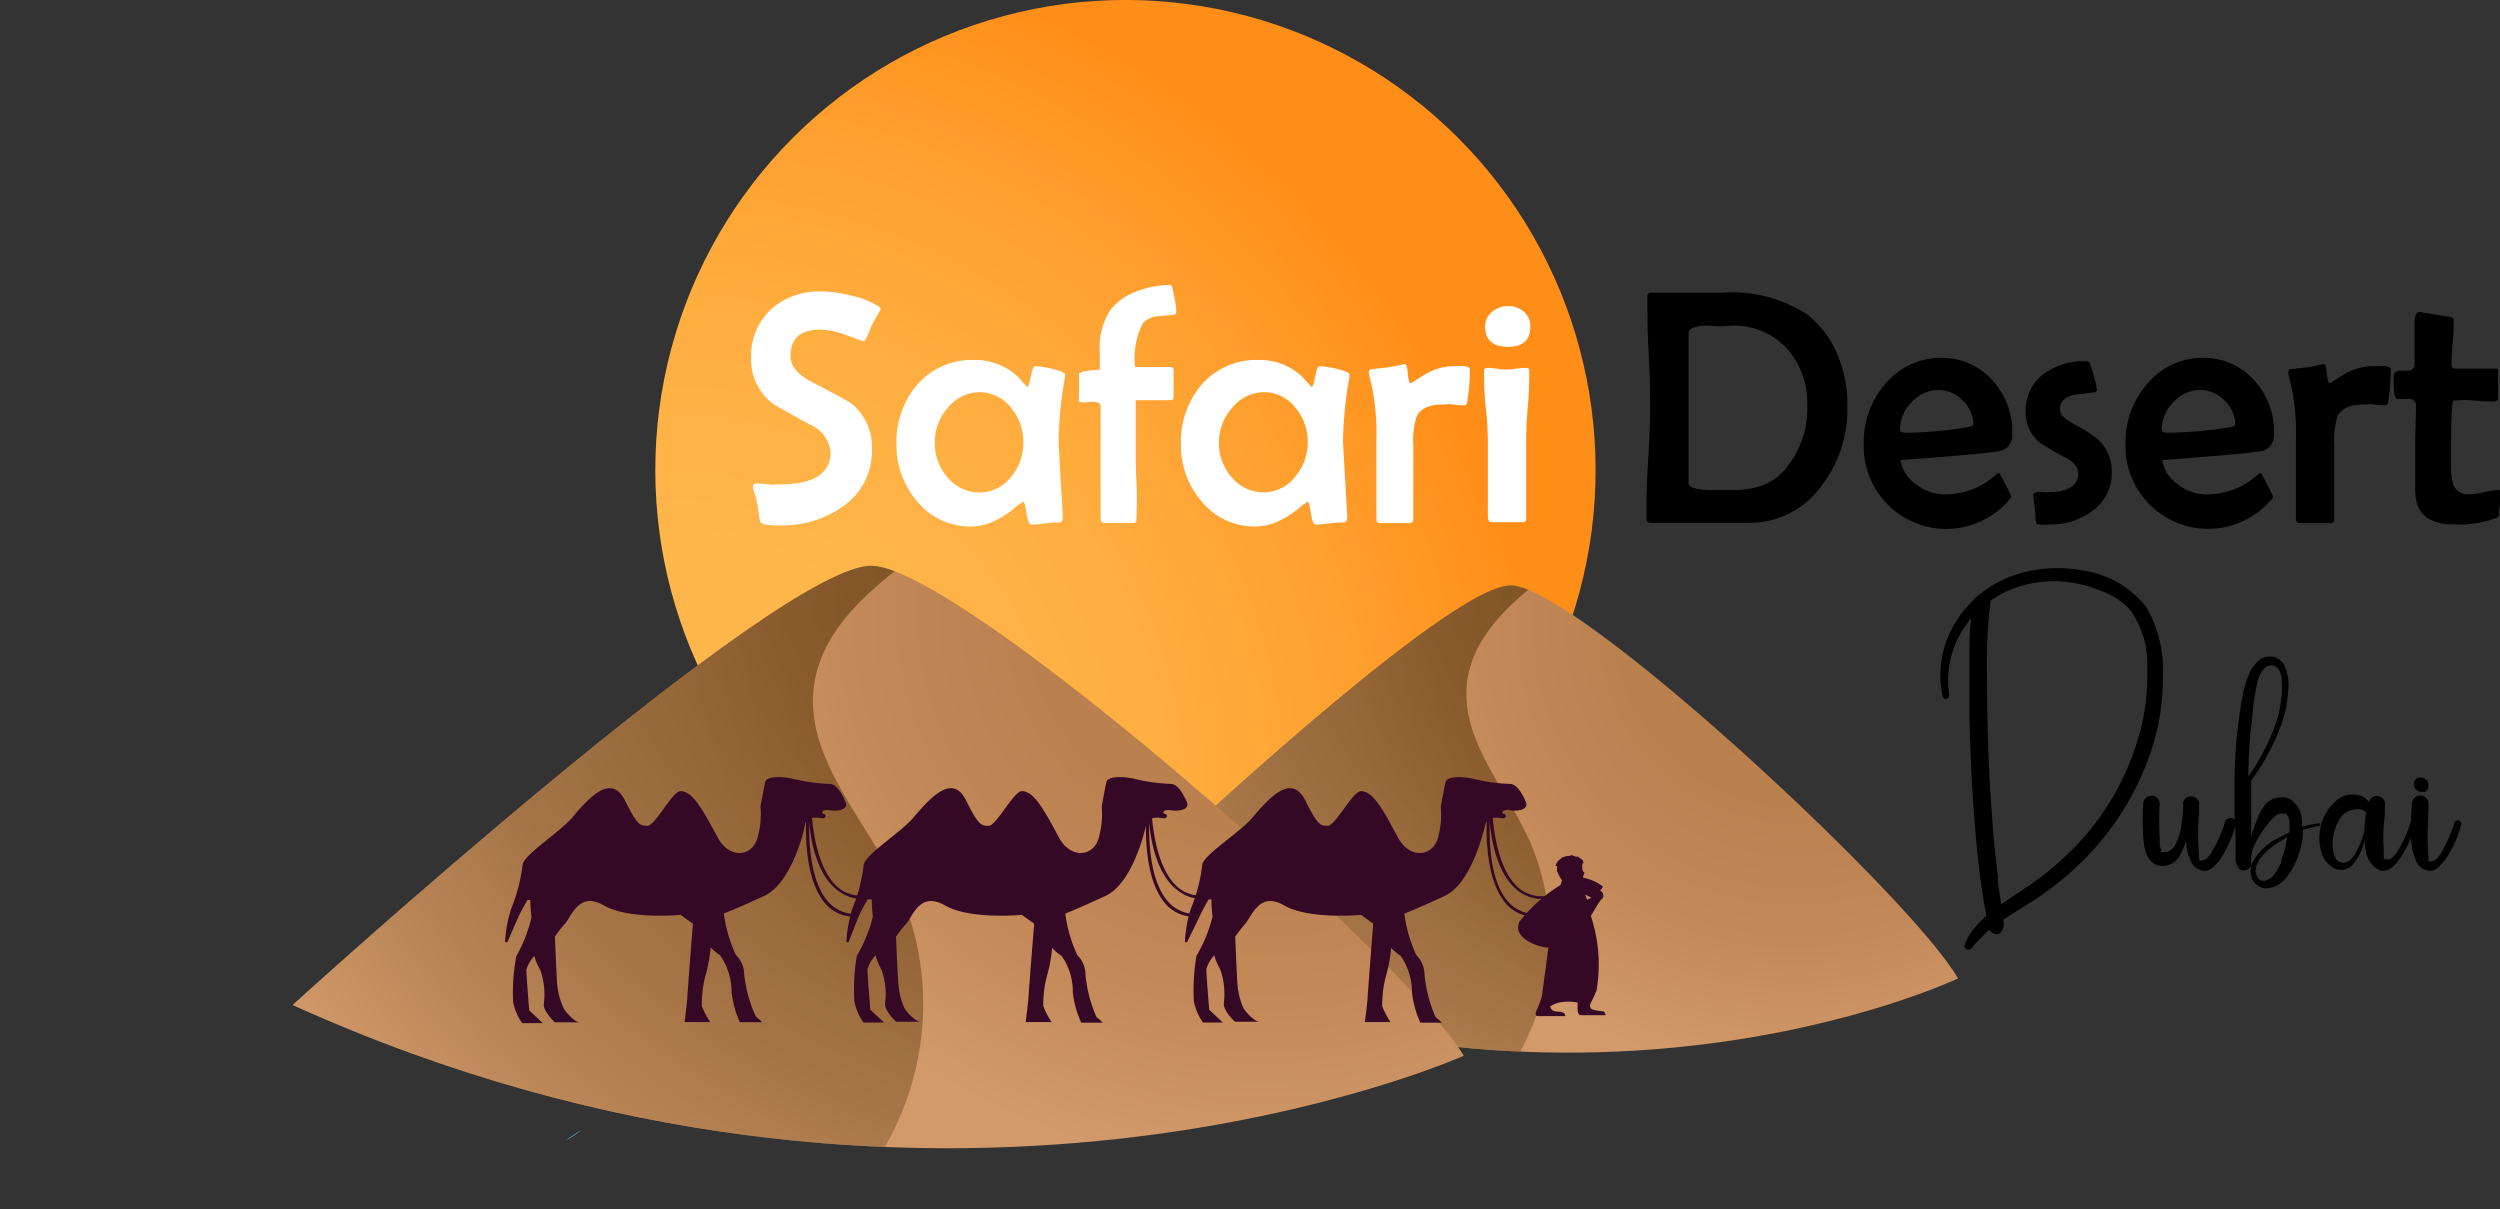 <svg xmlns="http://www.w3.org/2000/svg" xmlns:xlink="http://www.w3.org/1999/xlink" viewBox="0 0 156.55 75.72"><rect x="0" y="0" width="156.55" height="75.72" fill="#333333" stroke="none"/><defs><style>.cls-1,.cls-14{fill:none;}.cls-2{fill:url(#Degradado_sin_nombre_66);}.cls-3{fill:url(#Degradado_sin_nombre_66-2);}.cls-4{fill:url(#Degradado_sin_nombre_66-3);}.cls-5{fill:url(#Degradado_sin_nombre_10);}.cls-6{fill:url(#Degradado_sin_nombre_9);}.cls-7{clip-path:url(#clip-path);}.cls-11,.cls-8{opacity:0.59;}.cls-8{fill:url(#Degradado_sin_nombre_27);}.cls-9{fill:url(#Degradado_sin_nombre_9-2);}.cls-10{clip-path:url(#clip-path-2);}.cls-11{fill:url(#Degradado_sin_nombre_27-2);}.cls-12{fill:#fff;}.cls-13{fill:#350826;}.cls-14{stroke:#350826;stroke-miterlimit:10;}</style><radialGradient id="Degradado_sin_nombre_66" cx="15.65" cy="99.02" r="127.34" gradientUnits="userSpaceOnUse"><stop offset="0" stop-color="#005ca8"></stop><stop offset="0.27" stop-color="#035eaa"></stop><stop offset="0.44" stop-color="#0b67af"></stop><stop offset="0.59" stop-color="#1a74b8"></stop><stop offset="0.72" stop-color="#2f88c6"></stop><stop offset="0.85" stop-color="#4ba1d7"></stop><stop offset="0.96" stop-color="#6bbfeb"></stop><stop offset="1" stop-color="#78cbf3"></stop></radialGradient><radialGradient id="Degradado_sin_nombre_66-2" cx="13.04" cy="101.35" r="23.57" xlink:href="#Degradado_sin_nombre_66"></radialGradient><radialGradient id="Degradado_sin_nombre_66-3" cx="-14.23" cy="102.09" r="127.34" xlink:href="#Degradado_sin_nombre_66"></radialGradient><radialGradient id="Degradado_sin_nombre_10" cx="24.1" cy="50.27" r="54.41" gradientTransform="translate(36.09 -28.25) rotate(45)" gradientUnits="userSpaceOnUse"><stop offset="0" stop-color="#ffb94e"></stop><stop offset="0.3" stop-color="#ffb64b"></stop><stop offset="0.56" stop-color="#ffae40"></stop><stop offset="0.79" stop-color="#ffa02f"></stop><stop offset="1" stop-color="#ff8e18"></stop></radialGradient><radialGradient id="Degradado_sin_nombre_9" cx="94.08" cy="39.2" r="28.52" gradientUnits="userSpaceOnUse"><stop offset="0" stop-color="#b77d4b"></stop><stop offset="0.38" stop-color="#ba804e"></stop><stop offset="0.7" stop-color="#c38959"></stop><stop offset="0.99" stop-color="#d2996a"></stop><stop offset="0.99" stop-color="#d2996a"></stop></radialGradient><clipPath id="clip-path" transform="translate(18.33)"><path class="cls-1" d="M48.9,58.72S72,36.41,76.34,36.66s25.13,19.64,27.94,24.61C104.28,61.27,79.11,73.26,48.9,58.72Z"></path></clipPath><radialGradient id="Degradado_sin_nombre_27" cx="87.73" cy="32.78" r="48.22" gradientUnits="userSpaceOnUse"><stop offset="0" stop-color="#4f2e00"></stop><stop offset="0.21" stop-color="#523103"></stop><stop offset="0.38" stop-color="#5d390b"></stop><stop offset="0.53" stop-color="#6e4719"></stop><stop offset="0.69" stop-color="#865b2d"></stop><stop offset="0.83" stop-color="#a67546"></stop><stop offset="0.97" stop-color="#cc9465"></stop><stop offset="0.99" stop-color="#d2996a"></stop></radialGradient><radialGradient id="Degradado_sin_nombre_9-2" cx="346.64" cy="68.96" r="42.59" gradientTransform="translate(-247.6 -18.97) scale(0.89 0.83)" xlink:href="#Degradado_sin_nombre_9"></radialGradient><clipPath id="clip-path-2" transform="translate(18.33)"><path class="cls-1" d="M0,62.93s30.57-27.81,36.33-27.5,33.3,24.48,37,30.68C73.35,66.11,40,81.06,0,62.93Z"></path></clipPath><radialGradient id="Degradado_sin_nombre_27-2" cx="337.15" cy="59.37" r="72.02" gradientTransform="translate(-247.6 -18.97) scale(0.89 0.83)" xlink:href="#Degradado_sin_nombre_27"></radialGradient></defs><g id="Layer_2" data-name="Layer 2"><g id="Layer_1-2" data-name="Layer 1"><path class="cls-1" d="M98.08,72.6l-.2,0h0Z" transform="translate(18.33)"></path><path class="cls-2" d="M97.88,72.63h-.1Z" transform="translate(18.33)"></path><path class="cls-3" d="M17.07,71.43c.35-.2.7-.42,1-.65A12.14,12.14,0,0,0,17.07,71.43Z" transform="translate(18.33)"></path><path class="cls-1" d="M68.2,75.67l-.2,0h0Z" transform="translate(18.33)"></path><path class="cls-4" d="M68,75.71h0Z" transform="translate(18.33)"></path><circle class="cls-5" cx="52.14" cy="29.44" r="29.44" transform="translate(12.79 45.49) rotate(-45)"></circle><path class="cls-6" d="M48.9,58.72S72,36.41,76.34,36.66s25.13,19.64,27.94,24.61C104.28,61.27,79.11,73.26,48.9,58.72Z" transform="translate(18.33)"></path><g class="cls-7"><path class="cls-8" d="M75.76,67.58a15,15,0,0,0,1.61-15.12c-1.51-3.22-4.26-6.23-3.83-9.76.39-3.1,3.11-5.3,5.62-7.16L71.69,28,35.06,47.52,58.21,67.58Z" transform="translate(18.33)"></path></g><path class="cls-9" d="M0,62.93s30.57-27.81,36.33-27.5,33.3,24.48,37,30.68C73.35,66.11,40,81.06,0,62.93Z" transform="translate(18.33)"></path><g class="cls-10"><path class="cls-11" d="M35.58,74A17.79,17.79,0,0,0,37.7,55.13c-2-4-5.64-7.77-5.06-12.17.5-3.86,4.11-6.61,7.43-8.92l-9.89-9.37L-18.33,49,12.33,74Z" transform="translate(18.33)"></path></g><path class="cls-12" d="M36.82,19.37c-.13.22-.32.57-.56,1a7.77,7.77,0,0,1-.4.91.19.19,0,0,1-.16.09l-1-.37a5.14,5.14,0,0,0-1.65-.36c-1.26,0-1.88.55-1.88,1.66,0,.62.44,1.15,1.32,1.61,1.48.77,2.3,1.22,2.46,1.33a3.47,3.47,0,0,1,1.32,2.85,4.22,4.22,0,0,1-1.81,3.62,6.59,6.59,0,0,1-4,1.19c-.74,0-1.14-.08-1.19-.24s-.09-.64-.19-1.14c0-.21-.14-.51-.25-.92a.62.62,0,0,1,0-.18c0-.09.05-.14.15-.14s.42,0,.75.05.6,0,.77,0c2.12,0,3.18-.68,3.18-2a2.08,2.08,0,0,0-1.29-1.74C30.81,25.72,30,25.26,30,25.22a3.42,3.42,0,0,1-1.29-2.81,3.94,3.94,0,0,1,1.25-3.05,4.53,4.53,0,0,1,3.16-1.11,7.8,7.8,0,0,1,1.89.27,5.15,5.15,0,0,1,1.74.71A.39.39,0,0,1,36.82,19.37Z" transform="translate(18.33)"></path><path class="cls-12" d="M48.36,23.44a1.05,1.05,0,0,1,0,.18,24.35,24.35,0,0,0-.4,4.05c0,.07.08,1.61.26,4.61v.14q0,.3-.27.3c-.19,0-.48,0-.86.06a6.9,6.9,0,0,1-.84.07q-.19,0-.3-.72c-.07-.47-.13-.71-.19-.71a2.3,2.3,0,0,0-.56.4,6.19,6.19,0,0,1-1.13.74,3.48,3.48,0,0,1-1.62.41,4.28,4.28,0,0,1-3.35-1.58,5.33,5.33,0,0,1-1.29-3.54,5.52,5.52,0,0,1,1.3-3.77,4.56,4.56,0,0,1,3.59-1.54,3.9,3.9,0,0,1,2.74,1.08c.11.14.3.34.54.6a.09.09,0,0,0,.06,0s.1-.22.18-.65.17-.64.28-.64a6.53,6.53,0,0,1,1,.15Q48.36,23.29,48.36,23.44Zm-2.61,4.28A3.26,3.26,0,0,0,45,25.56a2.49,2.49,0,0,0-2-1,2.58,2.58,0,0,0-2,1,3.23,3.23,0,0,0-.79,2.17,3.18,3.18,0,0,0,.79,2.16,2.6,2.6,0,0,0,2,.95,2.51,2.51,0,0,0,2-1A3.28,3.28,0,0,0,45.75,27.72Z" transform="translate(18.33)"></path><path class="cls-12" d="M55.32,19.57q0,.12-.18.15l-1,.09a1.43,1.43,0,0,0-.89.41,4.73,4.73,0,0,0-.5,2.76c.22,0,.58,0,1.07,0l1.09,0c.17,0,.25.06.25.18s0,.48,0,.86,0,.66,0,.84a.18.18,0,0,1-.2.2c-.24,0-.61,0-1.09,0l-1.08,0v3.06c0,.48,0,1.21.05,2.18s0,1.69,0,2.17c0,.19-.06.28-.2.28H50.85c-.17,0-.26-.11-.26-.32v-7q0-.29-.63-.27a1.81,1.81,0,0,1-.72,0,1.12,1.12,0,0,1,0-.38c0-.15,0-.38,0-.67s0-.52,0-.67.43-.24,1.3-.29c0-.44,0-.79,0-1.07a4.36,4.36,0,0,1,.65-2.65,3.63,3.63,0,0,1,1.68-1.19,5.58,5.58,0,0,1,2.06-.39.13.13,0,0,1,.14.11s.07.3.18.87S55.32,19.55,55.32,19.57Z" transform="translate(18.33)"></path><path class="cls-12" d="M66.17,23.44a1.05,1.05,0,0,1,0,.18,24.35,24.35,0,0,0-.4,4.05c0,.07.09,1.61.26,4.61v.14q0,.3-.27.3c-.19,0-.48,0-.86.06a6.76,6.76,0,0,1-.84.07q-.2,0-.3-.72c-.07-.47-.13-.71-.19-.71a2.53,2.53,0,0,0-.56.4,6.19,6.19,0,0,1-1.13.74,3.48,3.48,0,0,1-1.62.41,4.28,4.28,0,0,1-3.35-1.58,5.33,5.33,0,0,1-1.29-3.54,5.52,5.52,0,0,1,1.3-3.77,4.56,4.56,0,0,1,3.59-1.54,3.9,3.9,0,0,1,2.74,1.08c.11.14.3.34.54.6a.09.09,0,0,0,.06,0s.1-.22.18-.65.17-.64.29-.64a6.61,6.61,0,0,1,1,.15Q66.17,23.29,66.17,23.44Zm-2.61,4.28a3.26,3.26,0,0,0-.75-2.16,2.49,2.49,0,0,0-2-1,2.58,2.58,0,0,0-2,1A3.23,3.23,0,0,0,58,27.72a3.18,3.18,0,0,0,.79,2.16,2.6,2.6,0,0,0,2,.95,2.51,2.51,0,0,0,2-1A3.28,3.28,0,0,0,63.56,27.72Z" transform="translate(18.33)"></path><path class="cls-12" d="M73.71,23.09a11.69,11.69,0,0,1-.16,2.05c0,.16-.08.24-.2.24s-.36,0-.65-.05-.51,0-.66,0c-.86,0-1.41.25-1.65.73a4.85,4.85,0,0,0-.22,1.84V29c0,.38,0,1,0,1.74s0,1.36,0,1.74c0,.19-.08.28-.23.28H68.1c-.16,0-.24-.09-.24-.26,0-.55,0-1.39,0-2.5s0-1.95,0-2.51a14.06,14.06,0,0,0-.47-4.07,1.05,1.05,0,0,1,0-.13.18.18,0,0,1,.14-.17L68.62,23c.74-.14,1.08-.21,1-.21.11,0,.18.2.21.61s.1.6.19.6l0,0,.84-.53a3.68,3.68,0,0,1,.94-.41,3.64,3.64,0,0,1,1-.13C73.44,22.87,73.71,23,73.71,23.09Z" transform="translate(18.33)"></path><path class="cls-12" d="M77.5,20.45c0,.85-.47,1.27-1.4,1.27s-1.43-.42-1.43-1.27a1.18,1.18,0,0,1,.44-.93,1.5,1.5,0,0,1,1-.35,1.47,1.47,0,0,1,1,.36A1.19,1.19,0,0,1,77.5,20.45Zm-.07,2.78c0,.53,0,1.32-.1,2.39s-.09,1.86-.09,2.39,0,1.25,0,2.24,0,1.74,0,2.23c0,.15-.06.22-.19.22h-2q-.21,0-.21-.42,0-.71,0-2.13c0-.95,0-1.66,0-2.14s0-1.33-.12-2.4-.12-1.86-.12-2.4c0-.11.08-.17.22-.17s.31,0,.57.05a5.63,5.63,0,0,0,.58.05c.13,0,.32,0,.58-.05a5.63,5.63,0,0,1,.58-.05C77.37,23,77.43,23.1,77.43,23.23Z" transform="translate(18.33)"></path><path d="M97.35,25.45a7.81,7.81,0,0,1-1.64,5,5.53,5.53,0,0,1-4.57,2.29l-1.61,0c-.71,0-1.24,0-1.6,0s-.8,0-1.45,0l-1.45,0a.23.23,0,0,1-.26-.26c0-.74,0-1.87.09-3.37S85,26.46,85,25.7s0-2-.09-3.57-.08-2.79-.08-3.58c0-.15.09-.22.27-.22h4.42a8.6,8.6,0,0,1,5.3,1.35,6.27,6.27,0,0,1,1.94,2.59A8,8,0,0,1,97.35,25.45Zm-2.51,0a5.17,5.17,0,0,0-1.26-3.61,4.52,4.52,0,0,0-3.51-1.45,8,8,0,0,1-1.46,0c-.8,0-1.2.19-1.2.44,0,.53,0,1.32,0,2.37s0,1.83,0,2.36,0,1.3,0,2.34,0,1.82,0,2.34q0,.39,1.23.45c-.11,0,.39,0,1.5,0A5.59,5.59,0,0,0,92,30.41a3.48,3.48,0,0,0,1.55-1.14A5.84,5.84,0,0,0,94.84,25.45Z" transform="translate(18.33)"></path><path d="M107.68,27.21a1,1,0,0,1-.66,1c-.29.11-2.41.31-6.34.6a2.28,2.28,0,0,0,1,1.54,2.94,2.94,0,0,0,1.76.61,4.76,4.76,0,0,0,3-1.05l.33-.27a.19.19,0,0,1,.1,0s.15.25.39.72a6.52,6.52,0,0,1,.36.74s-.06.12-.17.24a5.17,5.17,0,0,1-9.07-3.61,5.49,5.49,0,0,1,1.35-3.69,4.5,4.5,0,0,1,3.5-1.63,4.2,4.2,0,0,1,3.22,1.42A4.77,4.77,0,0,1,107.68,27.21Zm-2.44-.62a2.08,2.08,0,0,0-.67-1.51,2.11,2.11,0,0,0-1.52-.66,2.3,2.3,0,0,0-1.67.76,2.4,2.4,0,0,0-.73,1.7c0,.15.12.22.36.22a24.88,24.88,0,0,0,3.63-.31C105,26.74,105.24,26.67,105.24,26.59Z" transform="translate(18.33)"></path><path d="M113.91,29.56A2.9,2.9,0,0,1,112.69,32a4.3,4.3,0,0,1-2.69.84,4,4,0,0,1-.7,0c-.12,0-.17-.22-.17-.5a5.67,5.67,0,0,0-.06-.68A5.58,5.58,0,0,1,109,31c0-.09.06-.15.19-.18a1.18,1.18,0,0,1,.38,0l.3,0c1.3,0,1.94-.39,1.94-1.19,0-.37-.28-.72-.85-1a16.27,16.27,0,0,1-1.59-.94,2.37,2.37,0,0,1-.85-1.9,2.82,2.82,0,0,1,1.16-2.4,4.3,4.3,0,0,1,2.64-.77.21.21,0,0,1,.21.13,6.59,6.59,0,0,1,.26.83,5.07,5.07,0,0,1,.19.84c0,.08-.06.13-.19.15l-1.33.17c-.52.14-.79.43-.79.86s.28.62.83.93a9.45,9.45,0,0,1,1.56,1A2.71,2.71,0,0,1,113.91,29.56Z" transform="translate(18.33)"></path><path d="M124.07,27.21a1,1,0,0,1-.65,1c-.3.11-2.41.31-6.35.6a2.3,2.3,0,0,0,1,1.54,2.91,2.91,0,0,0,1.76.61,4.73,4.73,0,0,0,3-1.05l.33-.27a.23.23,0,0,1,.11,0s.14.25.38.72a6.52,6.52,0,0,1,.36.74s0,.12-.16.24a5.18,5.18,0,0,1-9.08-3.61,5.5,5.5,0,0,1,1.36-3.69,4.48,4.48,0,0,1,3.49-1.63,4.19,4.19,0,0,1,3.22,1.42A4.77,4.77,0,0,1,124.07,27.21Zm-2.43-.62a2.06,2.06,0,0,0-.68-1.51,2.11,2.11,0,0,0-1.51-.66,2.3,2.3,0,0,0-1.68.76,2.44,2.44,0,0,0-.73,1.7c0,.15.12.22.37.22a25.1,25.1,0,0,0,3.63-.31C121.44,26.74,121.64,26.67,121.64,26.59Z" transform="translate(18.33)"></path><path d="M131.38,23.09a12.74,12.74,0,0,1-.16,2.05c0,.16-.09.24-.2.24s-.36,0-.65-.05-.52,0-.66,0c-.87,0-1.42.25-1.66.73a5.14,5.14,0,0,0-.21,1.84V29c0,.38,0,1,0,1.74s0,1.36,0,1.74c0,.19-.08.28-.23.28h-1.93c-.16,0-.24-.09-.24-.26,0-.55,0-1.39,0-2.5s0-1.95,0-2.51a14.06,14.06,0,0,0-.47-4.07,1.05,1.05,0,0,1,0-.13.18.18,0,0,1,.13-.17l1.07-.12c.74-.14,1.08-.21,1-.21.11,0,.18.2.21.61s.1.6.19.6l0,0,.84-.53a3.68,3.68,0,0,1,.94-.41,3.64,3.64,0,0,1,1-.13C131.11,22.87,131.38,23,131.38,23.09Z" transform="translate(18.33)"></path><path d="M138.22,30.83c0,.15,0,.36,0,.62s-.06.53-.07.62a.5.5,0,0,1,0,.23.44.44,0,0,1-.19.14,6.49,6.49,0,0,1-2.65.4c-1.6,0-2.4-.72-2.4-2.17,0-.58,0-1.46,0-2.62s.05-2,.05-2.62a.41.41,0,0,0-.43-.45h-.74c-.15,0-.22-.32-.22-.84a4.64,4.64,0,0,1,0-.63q0-.24.33-.3h.5c.32,0,.47-.15.47-.42s0-.69,0-1.25,0-1,0-1.26c0-.5.1-.75.29-.75l1.93.32c.15,0,.23.09.23.22,0,.31,0,.76-.06,1.36s-.07,1.05-.07,1.35.09.3.28.3h2.46c.11,0,.17,0,.17.12s0,.22,0,.4a2.51,2.51,0,0,0,0,.4c0,.1,0,.26,0,.47s0,.37,0,.48-.1.19-.29.19-.68,0-1.24-.06-1,0-1.24,0c-.05,0-.09.19-.12.58s-.05,1.17-.05,2v1.53a3.19,3.19,0,0,0,.16,1.23,1,1,0,0,0,1,.53,4.66,4.66,0,0,0,.93-.13,4.1,4.1,0,0,1,.91-.14C138.18,30.65,138.22,30.71,138.22,30.83Z" transform="translate(18.33)"></path><path d="M105.1,59.4c-.16.17-.5,0-.4-.23a3.5,3.5,0,0,1,.51-.93,7.08,7.08,0,0,1,.84-.89c0-.23-.09-.46-.12-.7-.13-.74-.23-1.49-.32-2.23-.36-3.08-.53-6.19-.61-9.28,0-1.43,0-2.85,0-4.27,0-.72,0-1.44.11-2.16a6,6,0,0,0-1.38,4.81c0,.26-.34.37-.4.11a5.73,5.73,0,0,1-.15-1,6.36,6.36,0,0,1,1.09-3.88,6.84,6.84,0,0,1,1-1.2.52.52,0,0,1,.2-.19,7.07,7.07,0,0,1,2.08-1.25,8.42,8.42,0,0,1,4.5-.39,6.16,6.16,0,0,1,4,2.27,7.79,7.79,0,0,1,1.06,4.36,14.37,14.37,0,0,1-.61,4.27A17.55,17.55,0,0,1,112,54a20.08,20.08,0,0,1-3.5,2.71c-.45.29-.92.57-1.37.88,0,0,0,.09,0,.14a.76.76,0,0,1-.12.59.38.38,0,0,1-.51.13.84.84,0,0,1-.27-.22A14.2,14.2,0,0,0,105.1,59.4ZM107,56.62c.52-.37,1.06-.72,1.58-1.07a18.58,18.58,0,0,0,3.13-2.63,16.35,16.35,0,0,0,3.94-7,13.39,13.39,0,0,0,.48-4,5.86,5.86,0,0,0-1.1-3.77A4.69,4.69,0,0,0,113.24,37a8,8,0,0,0-2-.54,7.15,7.15,0,0,0-4,.61,6,6,0,0,0-.94.57.39.39,0,0,1,0,.15,29.6,29.6,0,0,0-.21,3.53c0,3,.06,6.08.27,9.11.1,1.47.23,3,.42,4.42l0,.25s0,.09,0,.13h0v0l.06.45c.05.29.09.59.14.88Z" transform="translate(18.33)"></path><path d="M121.66,51.68a7.33,7.33,0,0,1-.77,1.82,3.23,3.23,0,0,1-.49.66,1.18,1.18,0,0,1-.56.37,1,1,0,0,1-1-.66,3.07,3.07,0,0,1-.28-1.23,4.18,4.18,0,0,1-.43,1,1.21,1.21,0,0,1-1.49.49c-.6-.31-.71-1.09-.76-1.7a16,16,0,0,1,0-2.08.52.52,0,0,1,.52-.52.51.51,0,0,1,.51.52,18,18,0,0,0,0,2.08,2,2,0,0,0,0,.25v.1c0,.12,0,.24.07.35s0,.11,0,.14l0,.09,0,0s.08.05,0,0h.29c.07,0,0,0,.08,0a1.07,1.07,0,0,0,.45-.32,3.41,3.41,0,0,0,.48-1.46c.05-.3.08-.6.1-.9v-.46a.09.09,0,0,1,0,0,.52.52,0,0,1,1,.06c0,.6-.06,1.2-.06,1.81s0,1,.06,1.45c0,0,0,.19,0,.09a.5.5,0,0,0,0,.12s0,.08,0,.08l0,0a.17.17,0,0,1,0,.06h0s0,0,.11,0c.45,0,.74-.61.93-1a7.91,7.91,0,0,0,.59-1.44A.13.13,0,0,1,121.66,51.68Z" transform="translate(18.33)"></path><path d="M126.88,51.72a7.36,7.36,0,0,0-1,.26,4.94,4.94,0,0,1-1,2.91,1.71,1.71,0,0,1-1.27.74,1,1,0,0,1-.91-.59,1.27,1.27,0,0,1,0-1,3.61,3.61,0,0,1,1.67-1.58c.22-.12.44-.23.67-.33a.13.13,0,0,1,0-.06v-.35c0-.06,0-.13,0-.19s0-.14,0,0l0-.09a2.29,2.29,0,0,0-.07-.28s-.07-.14,0,0,0,0,0,0l-.08-.13,0,0,0,0s0,0,0,0h0l-.09-.08c.1.09,0,0-.05,0l0,0-.1,0h-.19l-.09,0h0l-.11.07-.09.06a2.3,2.3,0,0,0-.48.51A6.62,6.62,0,0,0,122.8,53a4,4,0,0,0-.17.7,2,2,0,0,1,0,.26.35.35,0,0,1,0,.11s0,.12,0,.07a.14.14,0,0,1,0,.06h0c-.11.33-.64.46-.81.1a1.42,1.42,0,0,1-.16-.45c0-.12,0-.25,0-.38s0-.46,0-.68c0-.47,0-.94-.06-1.42,0-.95,0-1.9,0-2.86a31,31,0,0,1,.51-5,6.46,6.46,0,0,1,.33-1.14,2.48,2.48,0,0,1,.58-.92,1.05,1.05,0,0,1,1.63.1,2.88,2.88,0,0,1,.3,1.76,7.49,7.49,0,0,1-.49,2.24,14.18,14.18,0,0,1-1.82,3.33c0,.2,0,.41,0,.62,0,.77,0,1.55,0,2.32l0,.56a7.73,7.73,0,0,1,.39-1.1,3.07,3.07,0,0,1,.44-.84A1.38,1.38,0,0,1,125,50a1.62,1.62,0,0,1,.81,1.26,2.92,2.92,0,0,1,0,.51,7.82,7.82,0,0,1,1-.21C127,51.53,127,51.7,126.88,51.72Zm-4.42-3.1a13.53,13.53,0,0,0,1.74-3.38,7.66,7.66,0,0,0,.37-2.17c0-.46,0-1.26-.56-1.39s-.92.64-1,1.12a15.1,15.1,0,0,0-.3,2.11C122.54,46.14,122.48,47.38,122.46,48.62Zm.07,4h0Zm2.43-.22c-.2.1-.4.22-.6.34-.57.36-1.34,1-1.44,1.68,0,.34.11.74.5.74a.63.63,0,0,0,.41-.18h0l.06,0,.1-.11.07-.08a.51.51,0,0,0,.09-.13,4.28,4.28,0,0,0,.37-.66v-.06a.42.42,0,0,0,0-.1l.07-.18.12-.36a7.45,7.45,0,0,0,.17-.82Z" transform="translate(18.33)"></path><path d="M132.9,51.68a6.79,6.79,0,0,1-1,2.16c-.29.4-.71.84-1.25.64a1.57,1.57,0,0,1-.83-1.18,5.18,5.18,0,0,1-.09-.78l0,.12a3.25,3.25,0,0,1-.84,1.61,1,1,0,0,1-1,.15,1.64,1.64,0,0,1-.89-1.19,3.08,3.08,0,0,1,1-3.1,1.56,1.56,0,0,1,1.64-.22,1,1,0,0,1,.37.34s0,0,0,0a.52.52,0,0,1,.64-.37.53.53,0,0,1,.36.64l0,.24a.31.31,0,0,0,0,.1v-.07a.68.68,0,0,1,0,.14c0,.25-.06.5-.07.76a12.33,12.33,0,0,0,0,1.49c0,.12,0,.24,0,.35s0,0,0,.06v0a.08.08,0,0,0,0,0h0v0h0s0,0,0,0h0l0,.14s0,0,0,0h0s0,.07.05.1l0,0h0l.05,0c-.05,0,0,0,.06,0a.5.5,0,0,0,.21,0,1.46,1.46,0,0,0,.58-.65,7.33,7.33,0,0,0,.75-1.75A.13.13,0,0,1,132.9,51.68Zm-3.05-.79a.61.61,0,0,0-.27-.18,1.22,1.22,0,0,0-.57,0,1.25,1.25,0,0,0-.9.71,2.82,2.82,0,0,0-.35,1.12,2.13,2.13,0,0,0,.13,1.15.58.58,0,0,0,.75.29,1.16,1.16,0,0,0,.47-.46,5.26,5.26,0,0,0,.63-1.53l0-.11c0-.11,0-.22,0-.34Z" transform="translate(18.33)"></path><path d="M135.78,51.68A6.94,6.94,0,0,1,135,53.5a3.19,3.19,0,0,1-.5.66,1.15,1.15,0,0,1-.55.37,1,1,0,0,1-1-.66,3.91,3.91,0,0,1-.3-1.73c0-.61,0-1.21.06-1.81a.52.52,0,0,1,.52-.52.53.53,0,0,1,.52.52c0,.6-.06,1.2-.06,1.81s0,1,.05,1.45c0,0,0,.19,0,.09l0,.12a.45.45,0,0,0,0,.08l0,0,0,.06h0a.23.23,0,0,0,.11,0c.46,0,.75-.61.93-1a7.26,7.26,0,0,0,.59-1.44A.13.13,0,0,1,135.78,51.68Zm-2.93-2.43s0-.08,0-.12a.34.34,0,0,1,0-.18.46.46,0,0,1,.25-.25.37.37,0,0,1,.18,0,.46.46,0,0,1,.23.06l.1.08a.37.37,0,0,1,.12.2s0,.08,0,.13a.25.25,0,0,1,0,.17.29.29,0,0,1-.09.15.31.31,0,0,1-.15.1.39.39,0,0,1-.18,0,.53.53,0,0,1-.24-.06l-.09-.08A.37.37,0,0,1,132.85,49.25Z" transform="translate(18.33)"></path><path class="cls-13" d="M60.14,51.15c1.37-1.64,2.51-2.54,3.28-1s.93,1.56,1.4,1.56,1.56-2.17,2.07-2.17c.85,0,1.54,1.49,2.41,3.06.77,1.19,2.07,1,2.4-.09a5.36,5.36,0,0,0,.19-2s.2-1.1.3-1.53,1.21-.35,1.87-.18a11.52,11.52,0,0,0,2.17.29c.44,0,.82.7,1,1.16s-.56.57-1,.49-.6.17-.39.22.16.25,0,.28-1-.26-1.16.4-.92,3.7-2.54,4.46-2.53,1.11-2.53,1.11a8.79,8.79,0,0,0,.75,2.6A1.7,1.7,0,0,1,70.87,61a8.76,8.76,0,0,0,.69,2.68c.3.26.4.36.4.36H70.61a6.29,6.29,0,0,1-.52-1.89,4,4,0,0,0-.71-2.29,4.46,4.46,0,0,1-.6-.5,9,9,0,0,1-.32,1.75A7.37,7.37,0,0,0,68.22,63a5.22,5.22,0,0,0,.52,1h-1.6s.17-1.36.17-1.53.35-4.63.35-4.63l-.76-.55s-3.26.31-4.81-.59-2,.63-2.44,1.14a10.18,10.18,0,0,0-.63.81s.1,2.62.15,3.08a4.43,4.43,0,0,0,.38,1.43c.18.26.67.82,1,.82H59s-.78-.72-.69-1.2a4.65,4.65,0,0,0-.22-2.06,3.64,3.64,0,0,1-.38-.9,2.2,2.2,0,0,0-.5.87c0,.33.18,2.54.18,2.54l.85.8H57a3.46,3.46,0,0,1-.57-1.33,12.44,12.44,0,0,1,.17-2.86,9,9,0,0,0,1-2.45,9.25,9.25,0,0,1-.07-1.07h-.18s-.39.69-.53,1S56,59,56,59l-.13,0a7.83,7.83,0,0,1,.38-2.12,10,10,0,0,0,.7-2.7C57,53.53,59.34,52.13,60.14,51.15Z" transform="translate(18.33)"></path><path class="cls-13" d="M38.91,51.15c1.37-1.64,2.51-2.54,3.27-1s.94,1.56,1.41,1.56,1.56-2.17,2.07-2.17c.84,0,1.54,1.49,2.41,3.06.76,1.19,2.07,1,2.39-.09a5.5,5.5,0,0,0,.2-2s.19-1.1.29-1.53,1.22-.35,1.88-.18a11.41,11.41,0,0,0,2.17.29c.43,0,.81.7,1,1.16s-.56.57-1,.49-.6.17-.39.22.15.25,0,.28-1-.26-1.16.4-.92,3.7-2.55,4.46-2.52,1.11-2.52,1.11a8.79,8.79,0,0,0,.75,2.6A1.7,1.7,0,0,1,49.64,61a8.48,8.48,0,0,0,.69,2.68,5.18,5.18,0,0,1,.39.36H49.38a6.19,6.19,0,0,1-.53-1.89,3.89,3.89,0,0,0-.7-2.29,3.78,3.78,0,0,1-.6-.5,9,9,0,0,1-.32,1.75A7,7,0,0,0,47,63a5.22,5.22,0,0,0,.52,1H45.9s.17-1.36.17-1.53.36-4.63.36-4.63l-.77-.55s-3.25.31-4.81-.59-2,.63-2.43,1.14a9.31,9.31,0,0,0-.64.81s.1,2.62.16,3.08a4.43,4.43,0,0,0,.38,1.43c.18.26.67.82,1,.82H37.78s-.78-.72-.68-1.2a4.49,4.49,0,0,0-.23-2.06,3.51,3.51,0,0,1-.37-.9,2.31,2.31,0,0,0-.51.87c0,.33.18,2.54.18,2.54l.86.8H35.74a3.46,3.46,0,0,1-.57-1.33,12.46,12.46,0,0,1,.16-2.86,9,9,0,0,0,1-2.45,9.25,9.25,0,0,1-.07-1.07H36s-.39.69-.53,1S34.81,59,34.81,59l-.14,0a8.25,8.25,0,0,1,.38-2.12,9.63,9.63,0,0,0,.7-2.7C35.8,53.53,38.1,52.13,38.91,51.15Z" transform="translate(18.33)"></path><path class="cls-13" d="M17.54,51.15c1.37-1.64,2.51-2.54,3.28-1s.93,1.56,1.4,1.56,1.56-2.17,2.07-2.17c.84,0,1.54,1.49,2.41,3.06.76,1.19,2.07,1,2.39-.09a5.25,5.25,0,0,0,.2-2s.2-1.1.29-1.53,1.22-.35,1.88-.18a11.52,11.52,0,0,0,2.17.29c.44,0,.81.7,1,1.16s-.56.57-1,.49-.6.17-.39.22.15.25,0,.28-1.05-.26-1.16.4-.92,3.7-2.55,4.46S27,57.2,27,57.2a8.79,8.79,0,0,0,.75,2.6A1.7,1.7,0,0,1,28.27,61,8.48,8.48,0,0,0,29,63.65c.3.26.4.36.4.36H28a6.29,6.29,0,0,1-.52-1.89,4,4,0,0,0-.71-2.29,3.78,3.78,0,0,1-.6-.5,9,9,0,0,1-.32,1.75A7,7,0,0,0,25.62,63a5.22,5.22,0,0,0,.52,1h-1.6s.17-1.36.17-1.53.35-4.63.35-4.63l-.77-.55s-3.25.31-4.8-.59-2,.63-2.44,1.14a7.79,7.79,0,0,0-.63.81s.1,2.62.15,3.08A4.43,4.43,0,0,0,17,63.2c.18.26.67.82,1,.82H16.42s-.79-.72-.69-1.2a4.65,4.65,0,0,0-.22-2.06,3.64,3.64,0,0,1-.38-.9,2.2,2.2,0,0,0-.5.87c0,.33.18,2.54.18,2.54l.85.8H14.37a3.46,3.46,0,0,1-.57-1.33A12.44,12.44,0,0,1,14,59.88a9,9,0,0,0,.95-2.45,9.25,9.25,0,0,1-.07-1.07h-.18s-.4.69-.54,1S13.44,59,13.44,59l-.14,0a7.93,7.93,0,0,1,.39-2.12,10.37,10.37,0,0,0,.7-2.7C14.43,53.53,16.73,52.13,17.54,51.15Z" transform="translate(18.33)"></path><path class="cls-13" d="M77.86,57.41v-.18a2.24,2.24,0,0,1-1.6-.61C74.56,55,75,50.81,75,50.77h-.2c0,.17-.4,4.31,1.35,6A2.45,2.45,0,0,0,77.86,57.41Z" transform="translate(18.33)"></path><path class="cls-13" d="M78.14,56.29a2.92,2.92,0,0,0,.71-.08l0-.17a2.31,2.31,0,0,1-1.86-.27c-1.83-1.23-1.88-5.18-1.88-5.22h-.2c0,.17,0,4.08,2,5.35A2.33,2.33,0,0,0,78.14,56.29Z" transform="translate(18.33)"></path><path class="cls-13" d="M56.57,57.41v-.18a2.24,2.24,0,0,1-1.6-.61c-1.7-1.61-1.3-5.81-1.3-5.85h-.2c0,.17-.4,4.31,1.35,6A2.45,2.45,0,0,0,56.57,57.41Z" transform="translate(18.33)"></path><path class="cls-13" d="M56.85,56.29a2.92,2.92,0,0,0,.71-.08L57.51,56a2.31,2.31,0,0,1-1.86-.27c-1.83-1.23-1.88-5.18-1.88-5.22h-.2c0,.17,0,4.08,2,5.35A2.33,2.33,0,0,0,56.85,56.29Z" transform="translate(18.33)"></path><path class="cls-13" d="M35.28,57.41v-.18a2.24,2.24,0,0,1-1.6-.61c-1.69-1.61-1.3-5.81-1.3-5.85h-.2c0,.17-.4,4.31,1.35,6A2.45,2.45,0,0,0,35.28,57.41Z" transform="translate(18.33)"></path><path class="cls-13" d="M35.56,56.29a2.92,2.92,0,0,0,.71-.08L36.22,56a2.31,2.31,0,0,1-1.86-.27c-1.83-1.23-1.88-5.18-1.88-5.22h-.2c0,.17,0,4.08,2,5.35A2.33,2.33,0,0,0,35.56,56.29Z" transform="translate(18.33)"></path><path class="cls-13" d="M80.63,56.5l.79-.31s0,0,0-.12a.19.19,0,0,1,.06-.25c.06,0,.09,0,.11,0a.26.26,0,0,1,.35,0,.31.31,0,0,1,0,.51c-.18.15-.73,1.3-1,1.4" transform="translate(18.33)"></path><path class="cls-13" d="M76.83,57.7a9.74,9.74,0,0,1,2.56-2.28l.09-.29a3.48,3.48,0,0,1-.31-.58.28.28,0,0,1,0-.09h0v-.24l-.09,0a.67.67,0,0,1,.4-.47l-.1,0a1.84,1.84,0,0,1,.41-.14.42.42,0,0,1,.22,0v-.07a1.23,1.23,0,0,1,.39.14l0-.07s.34.18.37.26l.07.19-.09,0a.27.27,0,0,1,0,.13v0h0c0,.13,0,.36.08.4s.06.12,0,.22,0,.18,0,.25-.38.07-.38.07v.22a1.63,1.63,0,0,1,.49.71,1.47,1.47,0,0,1,.16.68l.09.33a9.72,9.72,0,0,1,.46,4.94c-.32.81-.47.84-.39,1.08s.8.19.87.28a.39.39,0,0,1,.08.2H80.67c-.08,0-.21-.07-.21-.38v0l0-.41a3,3,0,0,0-1.17,0,1.89,1.89,0,0,0-.54.24s0,.3.41.32.53.11.53.29H78c-.09,0-.22,0-.14-.3a5.48,5.48,0,0,0,.37-1l.4-3C78.21,59.38,76.28,58.79,76.83,57.7Z" transform="translate(18.33)"></path><path class="cls-14" d="M81.75,55.92a2.38,2.38,0,0,0-2.09-.42" transform="translate(18.33)"></path></g></g></svg>